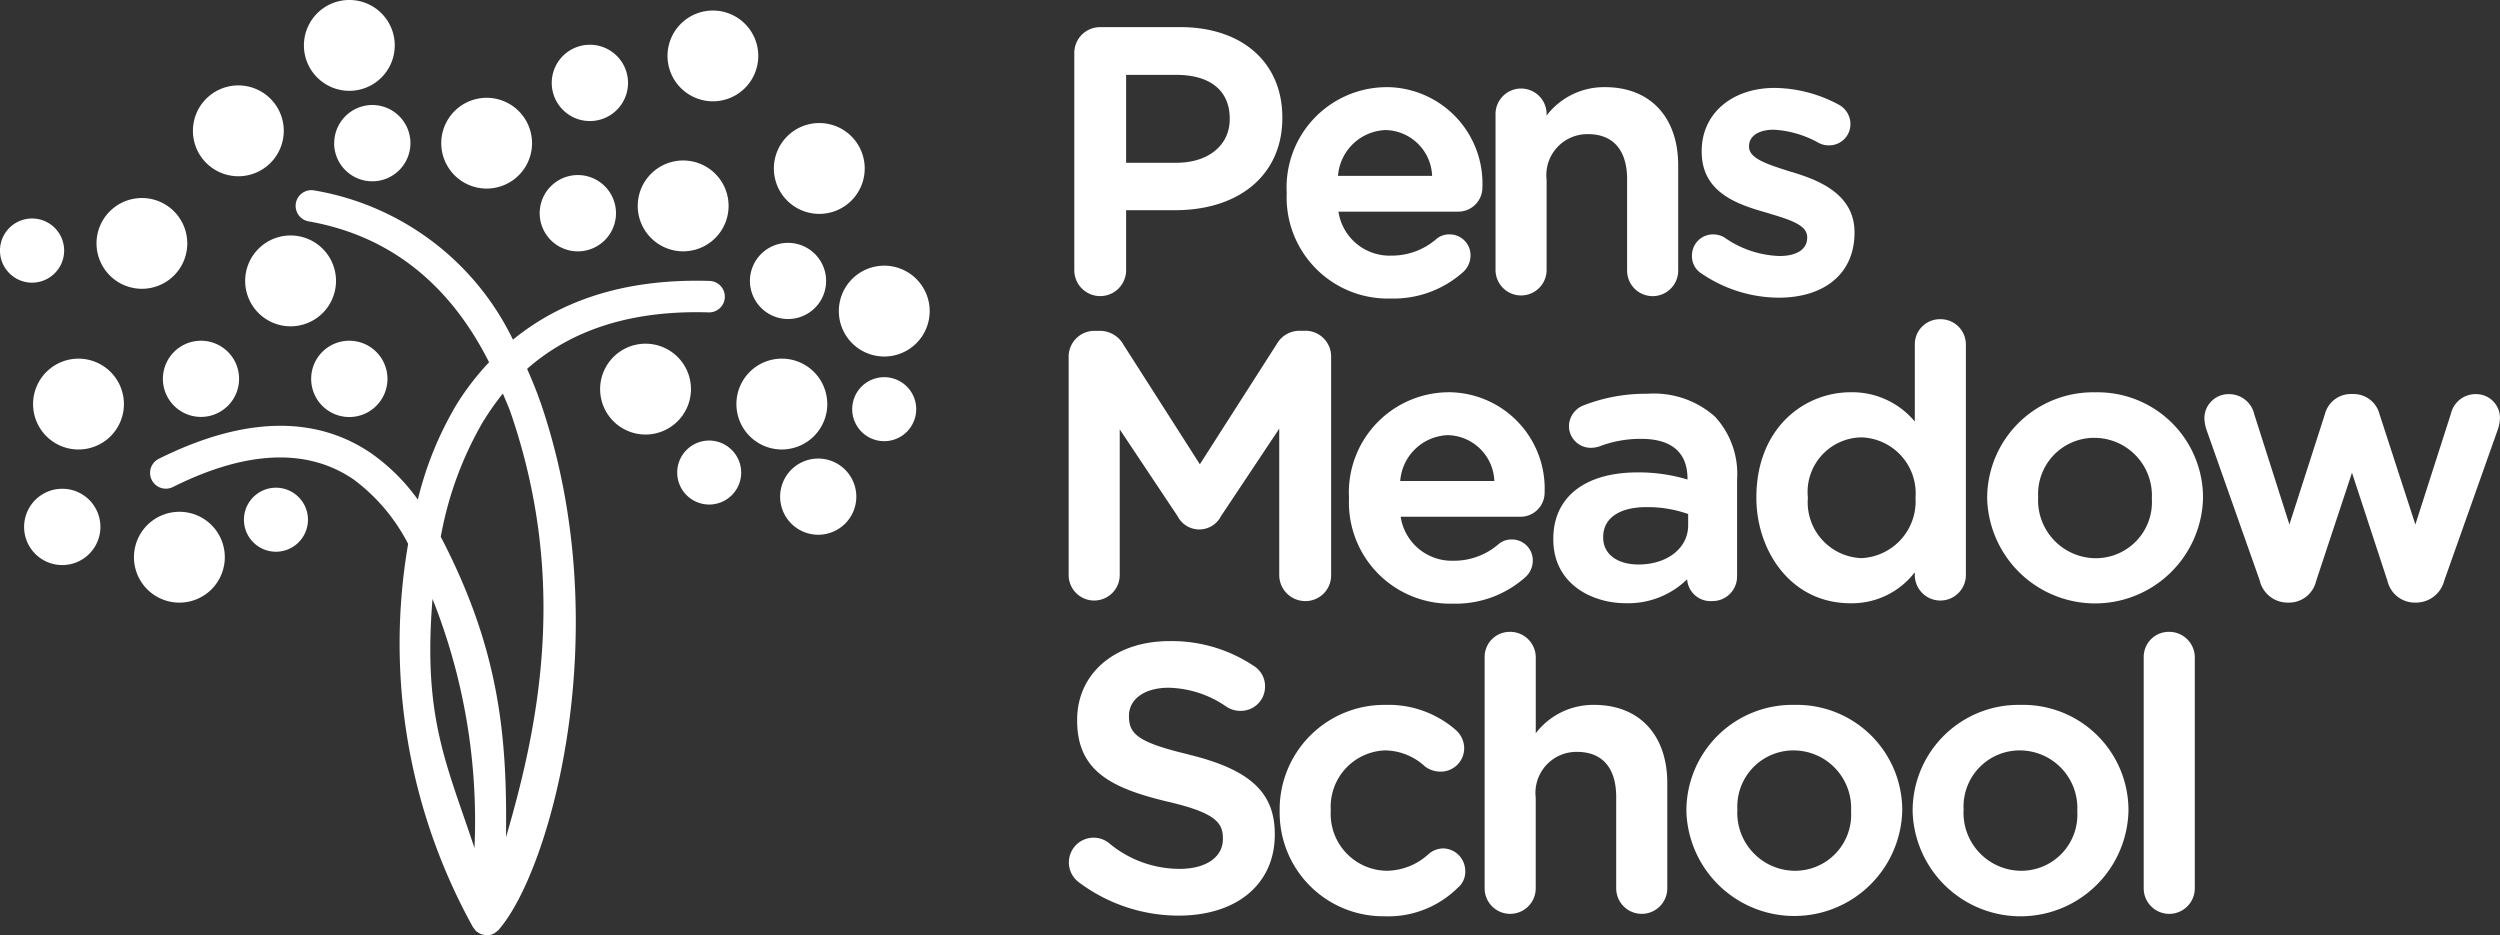 <svg id="Component_86_1" data-name="Component 86 – 1" xmlns="http://www.w3.org/2000/svg" xmlns:xlink="http://www.w3.org/1999/xlink" width="135.729" height="50.783" viewBox="0 0 135.729 50.783">
  <rect x="0" y="0" width="135.729" height="50.783" fill="#333333" stroke="none"/>
  <defs>
    <clipPath id="clip-path">
      <rect id="Rectangle_14918" data-name="Rectangle 14918" width="135.729" height="50.784" fill="#fff"/>
    </clipPath>
  </defs>
  <g id="Group_1833" data-name="Group 1833" clip-path="url(#clip-path)">
    <path id="Path_3782" data-name="Path 3782" d="M85.368,6.9v.04c0,1.416-1.162,2.367-2.893,2.367H79.743V4.535h2.732c1.839,0,2.893.863,2.893,2.368M82.677,1.944H78.347a1.4,1.4,0,0,0-1.418,1.418V15.139a1.407,1.407,0,0,0,2.814,0V11.882h2.651c3.541,0,5.83-1.962,5.83-5v-.04c0-2.976-2.177-4.9-5.546-4.9" transform="translate(-18.604 -0.47)" fill="#fff"/>
    <path id="Path_3783" data-name="Path 3783" d="M94.925,11.058A2.69,2.69,0,0,1,97.507,8.57a2.584,2.584,0,0,1,2.528,2.488Zm2.6-4.817a5.442,5.442,0,0,0-5.384,5.728v.04a5.491,5.491,0,0,0,5.647,5.707,5.67,5.67,0,0,0,3.961-1.464,1.222,1.222,0,0,0,.371-.864,1.132,1.132,0,0,0-1.134-1.154,1.067,1.067,0,0,0-.73.259,3.688,3.688,0,0,1-2.426.894A2.809,2.809,0,0,1,94.949,13h6.5a1.312,1.312,0,0,0,1.316-1.336,5.231,5.231,0,0,0-5.242-5.425" transform="translate(-22.283 -1.509)" fill="#fff"/>
    <path id="Path_3784" data-name="Path 3784" d="M113.044,6.241a3.921,3.921,0,0,0-3.177,1.54V7.74a1.387,1.387,0,1,0-2.773,0V16.2a1.387,1.387,0,0,0,2.773,0V11.281a2.227,2.227,0,0,1,2.246-2.489c1.37,0,2.124.87,2.124,2.448V16.2a1.387,1.387,0,0,0,2.774,0V10.491c0-2.622-1.52-4.25-3.967-4.25" transform="translate(-25.899 -1.509)" fill="#fff"/>
    <path id="Path_3785" data-name="Path 3785" d="M126.553,10.856l-.208-.067c-1.12-.359-2.087-.669-2.087-1.3V9.453c0-.541.525-.889,1.336-.889a5.614,5.614,0,0,1,2.437.711,1.129,1.129,0,0,0,.559.138,1.151,1.151,0,0,0,1.173-1.154,1.2,1.2,0,0,0-.673-1.075,7.5,7.5,0,0,0-3.435-.889c-2.336,0-3.967,1.406-3.967,3.421v.04c0,2.14,1.784,2.822,3.454,3.292l.253.077c1.083.329,2.02.613,2.02,1.265v.04c0,.62-.56.991-1.5.991a5.485,5.485,0,0,1-3-1.011,1.228,1.228,0,0,0-.607-.163A1.142,1.142,0,0,0,121.16,15.4a1.1,1.1,0,0,0,.536.984,7.509,7.509,0,0,0,4.16,1.3c2.546,0,4.128-1.35,4.128-3.521v-.041c0-2.2-2.233-2.9-3.431-3.272" transform="translate(-29.3 -1.522)" fill="#fff"/>
    <path id="Path_3786" data-name="Path 3786" d="M89.355,23.685h-.263a1.421,1.421,0,0,0-1.27.723l-4.174,6.525-4.152-6.5a1.461,1.461,0,0,0-1.291-.744h-.263A1.4,1.4,0,0,0,76.525,25.1V36.981a1.387,1.387,0,0,0,2.773,0V29.039l3.141,4.712a1.323,1.323,0,0,0,2.356,0L87.958,29v7.961a1.416,1.416,0,0,0,1.4,1.4,1.393,1.393,0,0,0,1.417-1.4V25.1a1.4,1.4,0,0,0-1.417-1.417" transform="translate(-18.506 -5.727)" fill="#fff"/>
    <path id="Path_3787" data-name="Path 3787" d="M101.963,30.417a2.584,2.584,0,0,1,2.528,2.488h-5.11a2.69,2.69,0,0,1,2.582-2.488m.02-2.329A5.442,5.442,0,0,0,96.6,33.817v.039a5.491,5.491,0,0,0,5.647,5.708,5.668,5.668,0,0,0,3.96-1.465,1.219,1.219,0,0,0,.371-.864,1.132,1.132,0,0,0-1.133-1.154,1.071,1.071,0,0,0-.731.259,3.689,3.689,0,0,1-2.426.895,2.81,2.81,0,0,1-2.883-2.387h6.5a1.312,1.312,0,0,0,1.316-1.336,5.231,5.231,0,0,0-5.242-5.425" transform="translate(-23.361 -6.792)" fill="#fff"/>
    <path id="Path_3788" data-name="Path 3788" d="M118.551,34.725v.616c0,1.231-1.131,2.124-2.691,2.124-1.168,0-1.922-.572-1.922-1.456v-.041c0-1.013.877-1.618,2.347-1.618a6.645,6.645,0,0,1,2.266.375m-2.2-6.529a9.3,9.3,0,0,0-3.5.638,1.23,1.23,0,0,0-.772,1.123,1.186,1.186,0,0,0,1.195,1.174,1.539,1.539,0,0,0,.444-.072,6.2,6.2,0,0,1,2.309-.414c1.135,0,2.488.376,2.488,2.165v.043a9.086,9.086,0,0,0-2.711-.387c-2.864,0-4.574,1.347-4.574,3.6v.04c0,2.378,2.046,3.462,3.947,3.462a4.572,4.572,0,0,0,3.318-1.3,1.272,1.272,0,0,0,1.356,1.183,1.332,1.332,0,0,0,1.356-1.337V32.851a4.572,4.572,0,0,0-1.2-3.412,4.975,4.975,0,0,0-3.657-1.243" transform="translate(-26.898 -6.818)" fill="#fff"/>
    <path id="Path_3789" data-name="Path 3789" d="M134.414,32.531v.04a3.086,3.086,0,0,1-2.934,3.258,3.032,3.032,0,0,1-2.913-3.258v-.04a2.965,2.965,0,0,1,2.913-3.258,3.041,3.041,0,0,1,2.934,3.258m1.337-9.674a1.362,1.362,0,0,0-1.377,1.377v4.179a4.422,4.422,0,0,0-3.48-1.59c-2.545,0-5.121,1.961-5.121,5.708v.04c0,2.767,1.795,5.708,5.121,5.708a4.3,4.3,0,0,0,3.48-1.685v.187a1.387,1.387,0,0,0,2.773,0V24.234a1.372,1.372,0,0,0-1.4-1.377" transform="translate(-30.416 -5.527)" fill="#fff"/>
    <path id="Path_3790" data-name="Path 3790" d="M145.068,33.8a3.047,3.047,0,0,1,3.055-3.237,3.129,3.129,0,0,1,3.116,3.278v.04a3.045,3.045,0,0,1-3.076,3.217,3.145,3.145,0,0,1-3.1-3.257Zm3.1-5.708a5.748,5.748,0,0,0-5.87,5.748v.04a5.862,5.862,0,0,0,11.719-.04V33.8a5.719,5.719,0,0,0-5.849-5.708" transform="translate(-34.411 -6.792)" fill="#fff"/>
    <path id="Path_3791" data-name="Path 3791" d="M172.588,28.222a1.374,1.374,0,0,0-1.35,1.064l-1.93,6.016-1.949-6a1.452,1.452,0,0,0-1.409-1.085h-.142a1.452,1.452,0,0,0-1.409,1.084L162.47,35.3l-1.911-5.993a1.4,1.4,0,0,0-1.349-1.084,1.313,1.313,0,0,0-1.356,1.3,2.17,2.17,0,0,0,.131.682l2.872,8.131a1.55,1.55,0,0,0,1.511,1.205h.08a1.508,1.508,0,0,0,1.47-1.164l1.949-5.886,1.93,5.884a1.52,1.52,0,0,0,1.491,1.166h.08a1.582,1.582,0,0,0,1.51-1.2l2.914-8.218a2.207,2.207,0,0,0,.109-.6,1.292,1.292,0,0,0-1.315-1.3" transform="translate(-38.174 -6.825)" fill="#fff"/>
    <path id="Path_3792" data-name="Path 3792" d="M83.059,52.069C80.3,51.414,79.8,50.958,79.8,50v-.041c0-.908.862-1.517,2.145-1.517a5.7,5.7,0,0,1,3.174,1.049,1.363,1.363,0,0,0,.732.205,1.312,1.312,0,0,0,1.336-1.316,1.288,1.288,0,0,0-.619-1.127,8,8,0,0,0-4.582-1.343c-2.943,0-5,1.756-5,4.271v.04c0,2.692,1.774,3.647,4.842,4.388,2.611.6,3.071,1.127,3.071,2.007v.04c0,.983-.921,1.619-2.347,1.619a5.972,5.972,0,0,1-3.868-1.425A1.341,1.341,0,1,0,77.075,59a9.031,9.031,0,0,0,5.419,1.813c3.172,0,5.222-1.724,5.222-4.392v-.04c0-2.255-1.35-3.5-4.658-4.307" transform="translate(-18.506 -11.103)" fill="#fff"/>
    <path id="Path_3793" data-name="Path 3793" d="M100.5,58.268a1.23,1.23,0,0,0-.773.3,3.406,3.406,0,0,1-2.283.913,3.083,3.083,0,0,1-3.035-3.258v-.04a3.064,3.064,0,0,1,2.933-3.237,3.248,3.248,0,0,1,2.19.879,1.41,1.41,0,0,0,.826.274,1.272,1.272,0,0,0,1.295-1.274,1.328,1.328,0,0,0-.44-.973,5.555,5.555,0,0,0-3.849-1.376,5.677,5.677,0,0,0-5.729,5.748v.041a5.627,5.627,0,0,0,5.688,5.687,5.367,5.367,0,0,0,3.988-1.554,1.115,1.115,0,0,0,.4-.895,1.227,1.227,0,0,0-1.215-1.236" transform="translate(-22.16 -12.206)" fill="#fff"/>
    <path id="Path_3794" data-name="Path 3794" d="M112.265,49.211a3.92,3.92,0,0,0-3.176,1.539V46.622a1.389,1.389,0,0,0-1.4-1.377,1.362,1.362,0,0,0-1.376,1.377V59.169a1.387,1.387,0,0,0,2.774,0V54.251a2.226,2.226,0,0,1,2.245-2.489c1.37,0,2.124.87,2.124,2.448v4.958a1.387,1.387,0,0,0,2.774,0V53.462c0-2.623-1.521-4.251-3.968-4.251" transform="translate(-25.71 -10.941)" fill="#fff"/>
    <path id="Path_3795" data-name="Path 3795" d="M123.529,56.184a3.047,3.047,0,0,1,3.055-3.237,3.129,3.129,0,0,1,3.116,3.278v.04a3.045,3.045,0,0,1-3.076,3.217,3.145,3.145,0,0,1-3.1-3.257Zm3.1-5.708a5.748,5.748,0,0,0-5.87,5.748v.04a5.862,5.862,0,0,0,11.719-.04v-.04a5.719,5.719,0,0,0-5.849-5.708" transform="translate(-29.202 -12.206)" fill="#fff"/>
    <path id="Path_3796" data-name="Path 3796" d="M139.729,56.184a3.047,3.047,0,0,1,3.055-3.237,3.129,3.129,0,0,1,3.116,3.278v.04a3.045,3.045,0,0,1-3.076,3.217,3.146,3.146,0,0,1-3.1-3.257Zm3.1-5.708a5.748,5.748,0,0,0-5.869,5.748v.04a5.861,5.861,0,0,0,11.718-.04v-.04a5.719,5.719,0,0,0-5.849-5.708" transform="translate(-33.12 -12.206)" fill="#fff"/>
    <path id="Path_3797" data-name="Path 3797" d="M154.885,45.245a1.362,1.362,0,0,0-1.377,1.377V59.169a1.387,1.387,0,0,0,2.774,0V46.622a1.389,1.389,0,0,0-1.4-1.377" transform="translate(-37.123 -10.941)" fill="#fff"/>
    <path id="Path_3798" data-name="Path 3798" d="M26.079,35.808a32.556,32.556,0,0,1,2.278,13.523c-1.523-4.6-2.805-7.068-2.278-13.523m2.78-9.679A13.479,13.479,0,0,1,29.9,24.658c.135.343.285.651.412,1.011,3.088,8.966,1.631,16.712-.244,23.075.074-5.49-.36-10.208-3.541-16.309a19.148,19.148,0,0,1,2.328-6.306m3.073-1.02c-.21-.628-.461-1.206-.713-1.792,2.445-2.152,5.726-3.191,9.854-3.065a.854.854,0,1,0,.052-1.708c-4.4-.133-7.953.962-10.675,3.189a14.706,14.706,0,0,0-10.774-8.1.854.854,0,1,0-.293,1.682c4.344.772,7.611,3.359,9.771,7.645A14.352,14.352,0,0,0,27.4,25.226a18.663,18.663,0,0,0-2.118,5.19A10.632,10.632,0,0,0,22.747,27.9c-3.054-2.083-6.94-1.983-11.527.3a.856.856,0,1,0,.763,1.533c3.993-1.993,7.291-2.126,9.8-.419a10.113,10.113,0,0,1,2.973,3.507,31.768,31.768,0,0,0,3.491,20.756l.008.008a.068.068,0,0,0,.015.033c.008.017.034.034.043.052a.79.79,0,0,0,.1.133.644.644,0,0,1,.041.052.348.348,0,0,0,.092.049c0,.008.008.008.008.017.017.008.035.025.052.033s.041.017.067.033a.662.662,0,0,0,.184.052.378.378,0,0,0,.092.026.317.317,0,0,0,.075.006.818.818,0,0,0,.326-.066c.017-.009.034-.026.052-.033h.032c.026-.017.034-.042.069-.06a1.206,1.206,0,0,0,.124-.1.126.126,0,0,0,.035-.023c.008-.008.017-.017.017-.026a.145.145,0,0,0,.033-.042c2.788-3.256,6.454-16.344,2.22-28.616" transform="translate(-2.597 -3.292)" fill="#fff"/>
    <path id="Path_3799" data-name="Path 3799" d="M47.906,27.08a2.466,2.466,0,1,0-2.463,2.463,2.469,2.469,0,0,0,2.463-2.463" transform="translate(-10.392 -5.951)" fill="#fff"/>
    <path id="Path_3800" data-name="Path 3800" d="M57.666,28.152A2.466,2.466,0,1,0,55.2,30.614a2.473,2.473,0,0,0,2.469-2.463" transform="translate(-12.753 -6.211)" fill="#fff"/>
    <path id="Path_3801" data-name="Path 3801" d="M62.527,19.024A2.466,2.466,0,1,0,65,21.495a2.468,2.468,0,0,0-2.472-2.471" transform="translate(-14.526 -4.6)" fill="#fff"/>
    <path id="Path_3802" data-name="Path 3802" d="M48.131,16.424a2.466,2.466,0,1,0-2.463-2.469,2.468,2.468,0,0,0,2.463,2.469" transform="translate(-11.044 -2.779)" fill="#fff"/>
    <path id="Path_3803" data-name="Path 3803" d="M34.072,11.931A2.464,2.464,0,1,0,31.6,9.462a2.465,2.465,0,0,0,2.469,2.469" transform="translate(-7.643 -1.693)" fill="#fff"/>
    <path id="Path_3804" data-name="Path 3804" d="M24.226,4.931a2.466,2.466,0,1,0-2.463-2.463,2.468,2.468,0,0,0,2.463,2.463" transform="translate(-5.263 0)" fill="#fff"/>
    <path id="Path_3805" data-name="Path 3805" d="M16.284,11.048a2.466,2.466,0,1,0-2.469-2.463,2.467,2.467,0,0,0,2.469,2.463" transform="translate(-3.341 -1.479)" fill="#fff"/>
    <path id="Path_3806" data-name="Path 3806" d="M9.375,19.108a2.464,2.464,0,1,0-2.463-2.46,2.467,2.467,0,0,0,2.463,2.46" transform="translate(-1.672 -3.429)" fill="#fff"/>
    <path id="Path_3807" data-name="Path 3807" d="M12.057,36.648a2.466,2.466,0,1,0,2.469,2.46,2.463,2.463,0,0,0-2.469-2.46" transform="translate(-2.321 -8.862)" fill="#fff"/>
    <path id="Path_3808" data-name="Path 3808" d="M20.026,16.861a2.466,2.466,0,1,0,2.463,2.469,2.468,2.468,0,0,0-2.463-2.469" transform="translate(-4.246 -4.077)" fill="#fff"/>
    <path id="Path_3809" data-name="Path 3809" d="M4.824,25.683A2.466,2.466,0,1,0,7.3,28.152a2.468,2.468,0,0,0-2.471-2.469" transform="translate(-0.572 -6.211)" fill="#fff"/>
    <path id="Path_3810" data-name="Path 3810" d="M23.928,9.587A2.071,2.071,0,1,0,26,7.519a2.074,2.074,0,0,0-2.068,2.068" transform="translate(-5.787 -1.818)" fill="#fff"/>
    <path id="Path_3811" data-name="Path 3811" d="M22.283,26.471A2.071,2.071,0,1,0,24.351,24.4a2.067,2.067,0,0,0-2.068,2.068" transform="translate(-5.389 -5.901)" fill="#fff"/>
    <path id="Path_3812" data-name="Path 3812" d="M19.2,34.923a1.738,1.738,0,1,0,1.742,1.734A1.739,1.739,0,0,0,19.2,34.923" transform="translate(-4.222 -8.445)" fill="#fff"/>
    <path id="Path_3813" data-name="Path 3813" d="M3.483,17.4a1.742,1.742,0,1,0-1.742,1.732A1.745,1.745,0,0,0,3.483,17.4" transform="translate(0 -3.786)" fill="#fff"/>
    <path id="Path_3814" data-name="Path 3814" d="M50.226,31.546a1.737,1.737,0,1,0,1.74,1.742,1.746,1.746,0,0,0-1.74-1.742" transform="translate(-11.725 -7.628)" fill="#fff"/>
    <path id="Path_3815" data-name="Path 3815" d="M62.76,27.009A1.737,1.737,0,1,0,64.5,28.741a1.735,1.735,0,0,0-1.742-1.732" transform="translate(-14.758 -6.531)" fill="#fff"/>
    <path id="Path_3816" data-name="Path 3816" d="M13.729,24.4A2.068,2.068,0,1,0,15.8,26.471,2.067,2.067,0,0,0,13.729,24.4" transform="translate(-2.82 -5.901)" fill="#fff"/>
    <path id="Path_3817" data-name="Path 3817" d="M3.8,35A2.071,2.071,0,1,0,5.87,37.071,2.067,2.067,0,0,0,3.8,35" transform="translate(-0.419 -8.464)" fill="#fff"/>
    <path id="Path_3818" data-name="Path 3818" d="M55.764,21.526A2.068,2.068,0,1,0,53.7,19.458a2.074,2.074,0,0,0,2.068,2.068" transform="translate(-12.985 -4.205)" fill="#fff"/>
    <path id="Path_3819" data-name="Path 3819" d="M57.929,32.837A2.068,2.068,0,1,0,60,34.905a2.072,2.072,0,0,0-2.074-2.068" transform="translate(-13.509 -7.941)" fill="#fff"/>
    <path id="Path_3820" data-name="Path 3820" d="M40.724,16.676a2.071,2.071,0,1,0-2.077-2.068,2.07,2.07,0,0,0,2.077,2.068" transform="translate(-9.346 -3.03)" fill="#fff"/>
    <path id="Path_3821" data-name="Path 3821" d="M41.575,7.346A2.071,2.071,0,1,0,39.509,5.28a2.07,2.07,0,0,0,2.066,2.066" transform="translate(-9.554 -0.774)" fill="#fff"/>
    <path id="Path_3822" data-name="Path 3822" d="M50.269,5.681A2.464,2.464,0,1,0,47.8,3.212a2.467,2.467,0,0,0,2.469,2.469" transform="translate(-11.56 -0.181)" fill="#fff"/>
    <path id="Path_3823" data-name="Path 3823" d="M57.888,13.742a2.466,2.466,0,1,0-2.471-2.469,2.466,2.466,0,0,0,2.471,2.469" transform="translate(-13.402 -2.13)" fill="#fff"/>
  </g>
</svg>

